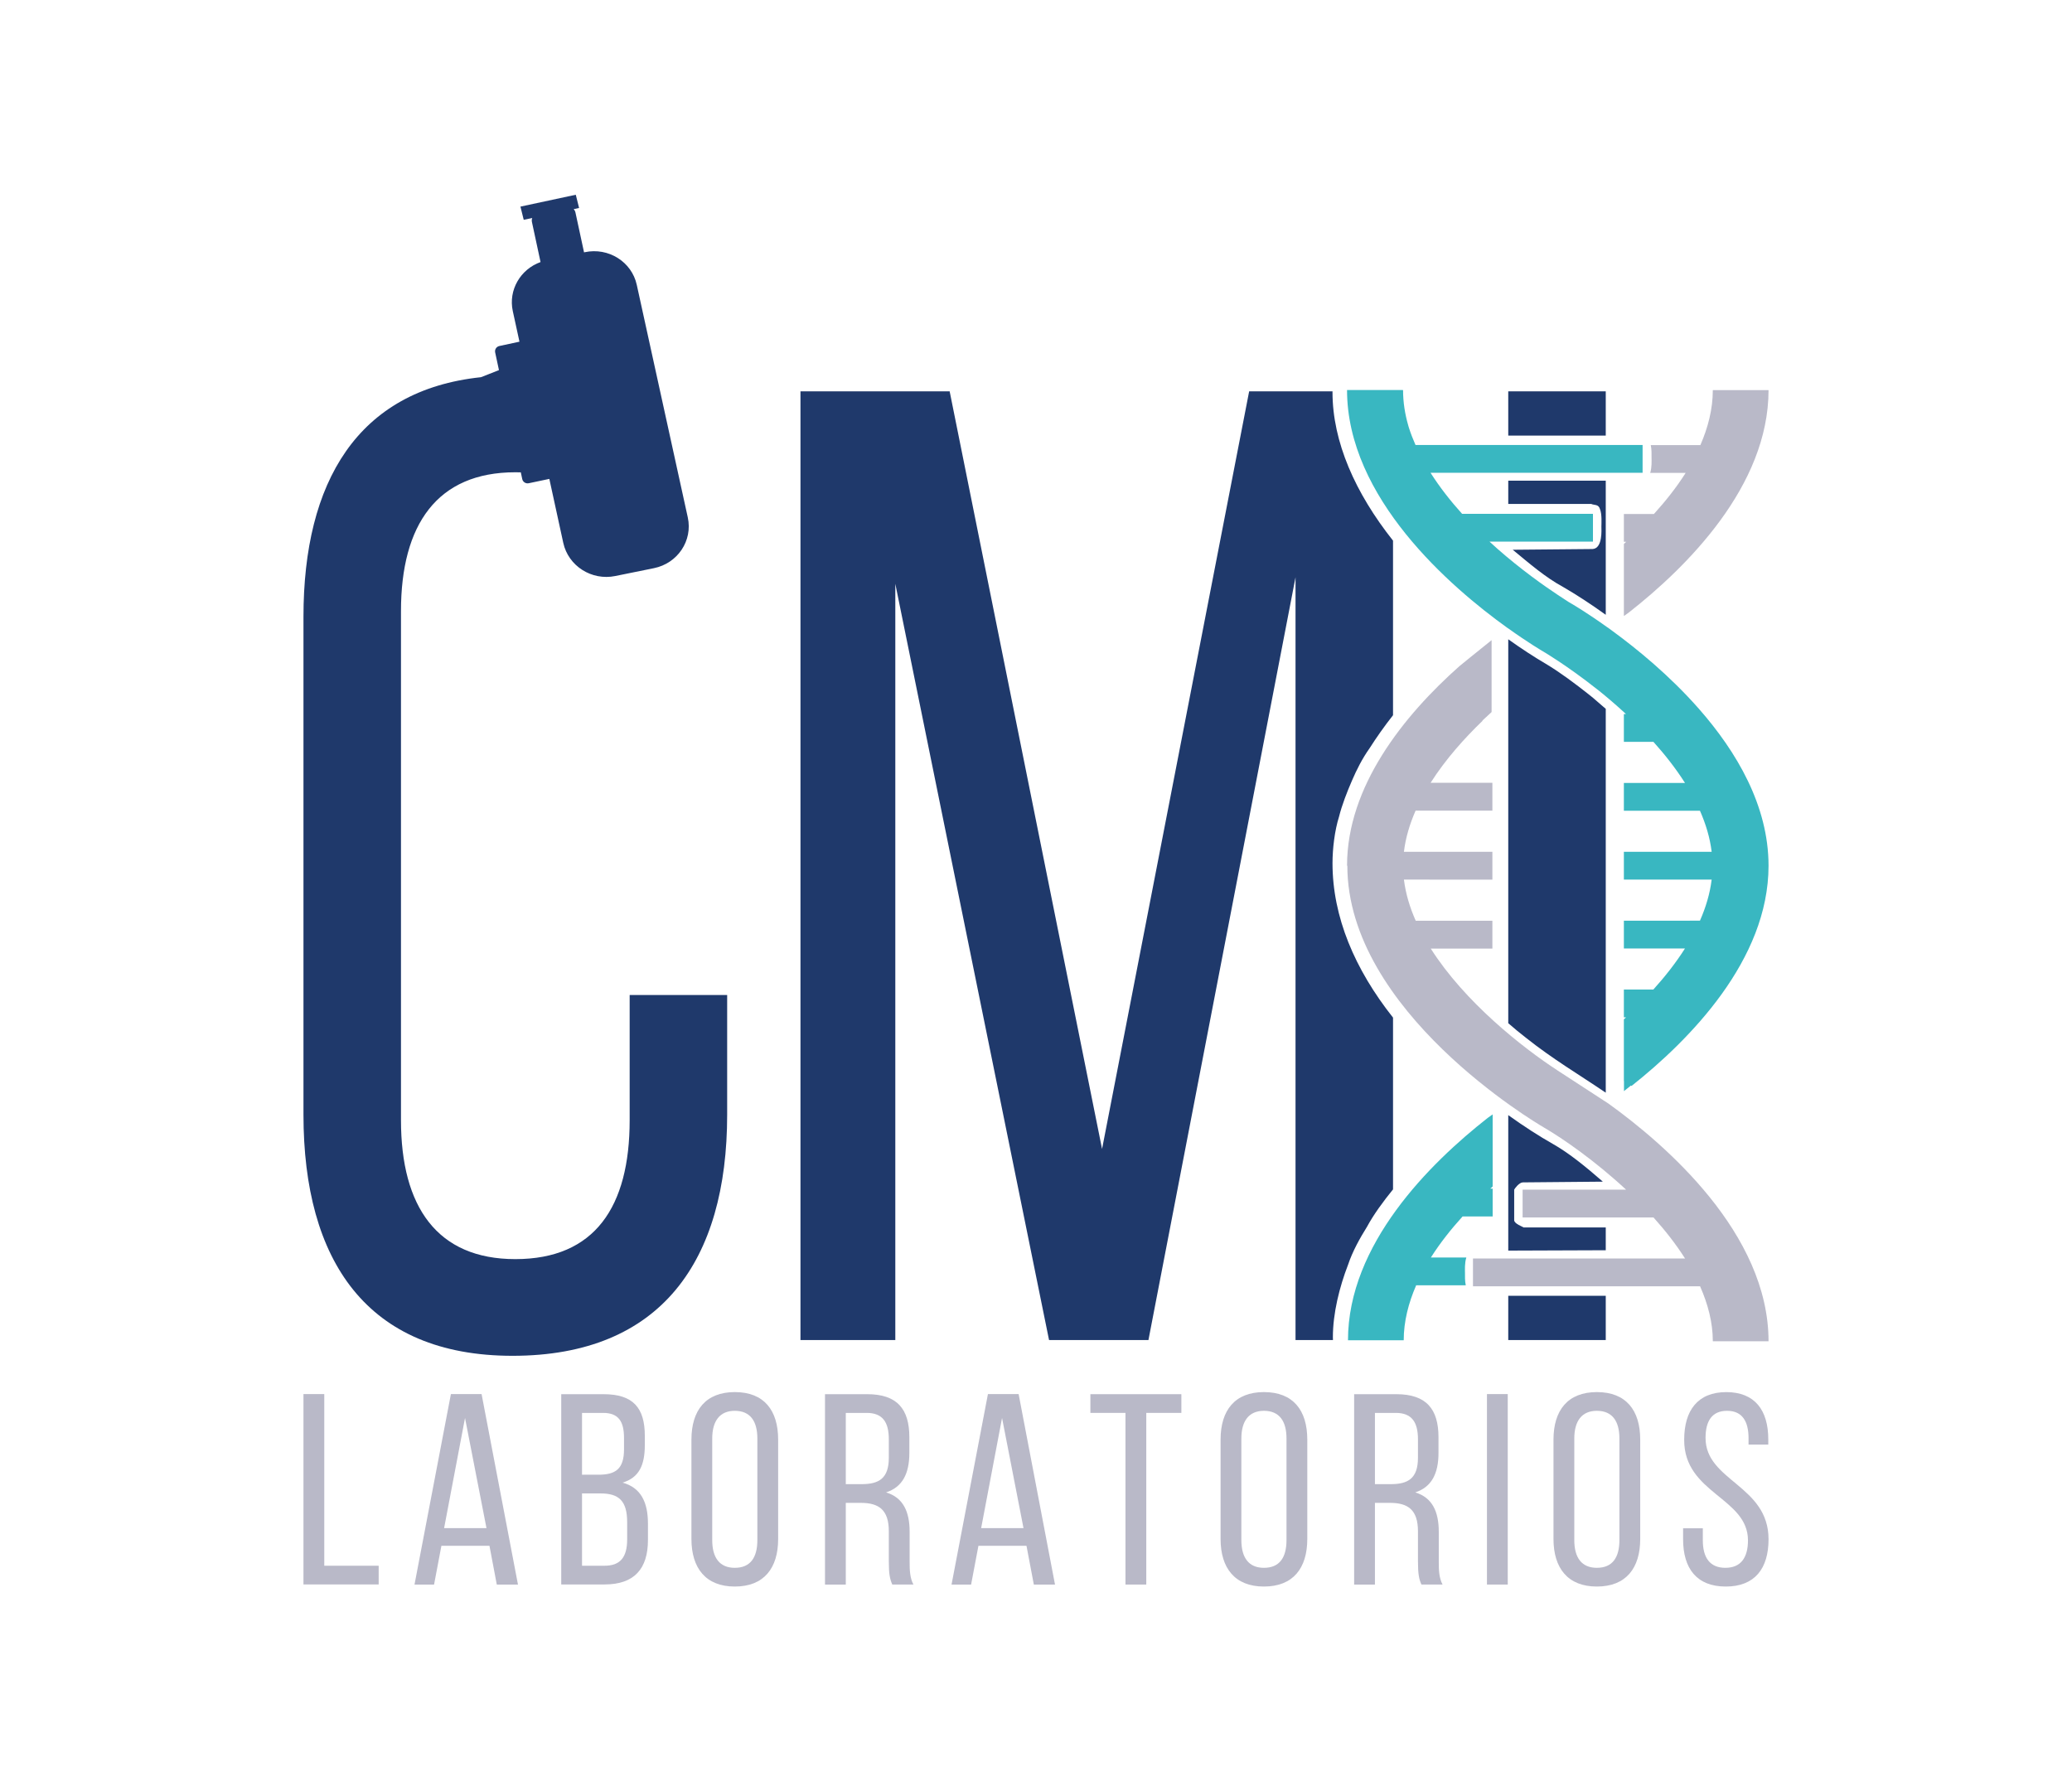 <svg xmlns="http://www.w3.org/2000/svg" xmlns:xlink="http://www.w3.org/1999/xlink" id="Capa_1" x="0px" y="0px" viewBox="0 0 1896.53 1630.51" style="enable-background:new 0 0 1896.53 1630.51;" xml:space="preserve"><style type="text/css">	.st0{fill-rule:evenodd;clip-rule:evenodd;fill:#1F396B;}	.st1{fill-rule:evenodd;clip-rule:evenodd;fill:#B9B9C8;}	.st2{fill-rule:evenodd;clip-rule:evenodd;fill:#39B7C1;}</style><g>	<path class="st0" d="M440.24,345.27c-112.93,11.95-162.47,95.84-162.47,219.23v455.83c0,133.46,57.95,220.72,191.36,220.72  c136.15,0,196.45-87.26,196.45-220.72V910.78h-89.24v114.59c0,79.33-31.9,127.18-104.66,127.18  c-71.48,0-104.66-47.85-104.66-127.18V559.46c0-79.33,33.18-127.16,104.66-127.16c1.7,0,3.38,0.03,5.03,0.08l1.31,6.15  c0.58,2.67,3.23,4.37,5.92,3.81l18.88-3.97l12.75,58.54c4.61,21.16,25.91,34.77,47.6,30.36l35.36-7.18  c21.77-4.42,35.67-25.24,31.01-46.48l-46.7-212.9c-4.64-21.11-25.96-34.47-47.61-29.85l-0.65,0.15l-7.86-36.47  c-0.26-1.21-0.85-2.27-1.64-3.11l4.96-1.06l-3.03-12.11l-50.65,10.87l3.01,12.09l7.78-1.66c-0.43,1.14-0.54,2.4-0.27,3.67  l7.88,36.65c-18.45,6.62-29.59,25.66-25.4,44.91l6.1,27.98l-18.39,3.95c-2.7,0.58-4.42,3.2-3.85,5.86l3.47,16.21  C453.76,339.87,446.41,342.78,440.24,345.27z"></path>	<path class="st0" d="M1185.81,528.42v698.21h34.27c-0.07-0.83-0.08-1.69-0.08-2.55c0-21.97,5.98-45.93,13.96-66.56  c4-11.98,10.65-23.97,17.3-34.62c6.02-11.13,14.63-22.9,23.8-34.19V931.49c-35.12-44.39-55.4-92.21-55.4-141.39  c0-13.32,2-29.96,5.99-42.6c2.66-10.65,7.32-22.63,11.97-33.28c3.99-9.32,9.32-19.97,15.97-29.29c6.01-9.45,13.4-20.01,21.47-30.25  v-159.8c-34.59-43.64-55.4-90.45-55.4-135.87l0.02-0.79h-76.31l-134.64,693.49l-139.5-693.49H732.68v868.41h86.81V534.39  l140.72,692.24h90.97L1185.81,528.42z"></path>	<path class="st1" d="M1618.77,357.11h-51.01c0,17.27-4.35,34.14-11.38,50.32h-45.42c0.89,4.07,0.72,8.53,0.72,11.25  c0,2.63,0.42,9.08-1.24,14.19h32.46c-8.41,13.31-18.41,25.89-29.03,37.6h-27.52v25.44h2.19l-2.19,1.99v65.99  c2.19-1.51,3.81-2.66,4.34-3.08C1543.89,519.15,1618.77,444.93,1618.77,357.11z"></path>	<path class="st0" d="M1380.53,1186.14l-0.01,40.49h89.25v-40.49H1380.53z M1380.53,1020.75v124l89.24-0.33v-20.85h-75.17  c-0.66-0.67-8.64-3.33-8.64-6.66v-27.95c0.66-1.33,4.65-6.66,7.98-6.66l73.17-0.66c-15.3-13.32-30.6-25.96-45.9-34.62  C1408.66,1039.93,1394.82,1031,1380.53,1020.75z M1380.53,585.17V936.6c5.47,4.77,10.87,9.23,16.07,13.24  c24.49,19.52,48.67,33.76,73.17,50.35V648.85c-5.27-4.36-10.32-9.19-15.63-13.28c-12.64-9.98-25.94-19.97-39.25-27.95  C1404.21,601.37,1392.58,593.79,1380.53,585.17z M1380.52,358.22l0.01,40.49h89.24v-40.49H1380.52z M1380.53,439.98v21.3h75.94  c2.66,1.33,6.65,0,7.98,4.66c1.99,4.66,1.33,13.98,1.33,15.98c0,2.66,1.33,19.96-7.98,20.63l-73.17,0.67  c15.3,12.64,29.93,25.29,45.89,33.94c12.1,6.99,25.44,15.66,39.25,25.6V439.98H1380.53z"></path>	<g>		<polygon class="st1" points="346.61,1450.34 346.61,1433.21 296.81,1433.21 296.81,1276.08 277.77,1276.08 277.77,1450.34   "></polygon>		<path class="st1" d="M425.64,1297.95l19.64,100.84H406.5L425.64,1297.95z M448.01,1414.97l6.71,35.47h19.39l-33.31-174.36h-28.08   l-33.31,174.36h17.9l6.71-35.47H448.01z"></path>		<path class="st1" d="M532.74,1433.21v-66.18h16.92c16.67,0,24.39,6.6,24.39,26.37v15.72c0,16.48-6.47,24.09-20.65,24.09H532.74z    M532.74,1349.9v-56.59h19.22c13.98,0,19.21,7.52,19.21,23.04v10.26c0,18.28-7.98,23.29-23.45,23.29H532.74z M513.71,1276.18   v174.16h39.69c27.08,0,39.68-14.24,39.68-40.71v-14.96c0-19.52-6.42-32.95-23.26-37.53c15.2-4.59,20.39-16,20.39-34.53v-8.26   c0-25.62-10.63-38.17-37.75-38.17H513.71z"></path>		<path class="st1" d="M651.91,1316.77c0-15.83,6.72-25.37,20.65-25.37c14.19,0,20.66,9.54,20.66,25.37v92.97   c0,16.09-6.47,25.38-20.66,25.38c-13.93,0-20.65-9.29-20.65-25.38V1316.77z M632.88,1408.74c0,26.62,13.1,43.52,39.68,43.52   c26.76,0,39.69-16.9,39.69-43.52v-90.96c0-26.87-12.93-43.52-39.69-43.52c-26.58,0-39.68,16.65-39.68,43.52V1408.74z"></path>		<path class="st1" d="M774.16,1358.53v-65.22h19.07c14.55,0,20.32,8.31,20.32,24.17v16.87c0,19.14-9.28,24.18-24.84,24.18H774.16z    M755.13,1276.18v174.26h19.03v-74.78h13.8c16.31,0,25.59,6.26,25.59,26.01v27.51c0,11.76,0.98,16.26,3.17,21.26h19.35   c-3.23-6-3.48-13.26-3.48-21.01v-27.26c0-18.42-5.86-31.36-21.55-36.09c14.71-4.77,21.3-16.81,21.3-36.13v-14.3   c0-25.96-11.22-39.47-38.61-39.47H755.13z"></path>		<path class="st1" d="M917.19,1297.95l19.64,100.84h-38.77L917.19,1297.95z M939.56,1414.97l6.72,35.47h19.38l-33.3-174.36h-28.09   l-33.31,174.36h17.9l6.71-35.47H939.56z"></path>		<polygon class="st1" points="1049.2,1450.44 1049.2,1293.31 1081.32,1293.31 1081.32,1276.18 998.04,1276.18 998.04,1293.31    1030.16,1293.31 1030.16,1450.44   "></polygon>		<path class="st1" d="M1136.24,1316.77c0-15.83,6.72-25.37,20.65-25.37c14.19,0,20.66,9.54,20.66,25.37v92.97   c0,16.09-6.47,25.38-20.66,25.38c-13.93,0-20.65-9.29-20.65-25.38V1316.77z M1117.21,1408.74c0,26.62,13.1,43.52,39.68,43.52   c26.76,0,39.69-16.9,39.69-43.52v-90.96c0-26.87-12.93-43.52-39.69-43.52c-26.58,0-39.68,16.65-39.68,43.52V1408.74z"></path>		<path class="st1" d="M1258.49,1358.53v-65.22h19.07c14.55,0,20.32,8.31,20.32,24.17v16.87c0,19.14-9.28,24.18-24.84,24.18H1258.49   z M1239.46,1276.18v174.26h19.03v-74.78h13.8c16.31,0,25.59,6.26,25.59,26.01v27.51c0,11.76,0.98,16.26,3.17,21.26h19.35   c-3.23-6-3.48-13.26-3.48-21.01v-27.26c0-18.42-5.86-31.36-21.55-36.09c14.71-4.77,21.3-16.81,21.3-36.13v-14.3   c0-25.96-11.22-39.47-38.61-39.47H1239.46z"></path>		<rect x="1361.04" y="1276.08" class="st1" width="19.03" height="174.36"></rect>		<path class="st1" d="M1440.97,1316.77c0-15.83,6.72-25.37,20.65-25.37c14.18,0,20.65,9.54,20.65,25.37v92.97   c0,16.09-6.47,25.38-20.65,25.38c-13.93,0-20.65-9.29-20.65-25.38V1316.77z M1421.93,1408.74c0,26.62,13.11,43.52,39.69,43.52   c26.75,0,39.69-16.9,39.69-43.52v-90.96c0-26.87-12.94-43.52-39.69-43.52c-26.58,0-39.69,16.65-39.69,43.52V1408.74z"></path>		<path class="st1" d="M1580.15,1274.28c-26.14,0-38.59,16.7-38.59,43.62c-0.25,49.13,58.38,52.9,58.38,92.1   c0,15.83-6.56,25.12-20.68,25.12c-14.15,0-20.64-9.29-20.64-25.12v-11.06h-18.06v10.05c0,26.62,12.37,43.27,39.1,43.27   c26.66,0,39.11-16.65,39.11-43.27c0-49.5-57.66-53.27-57.66-92.72c0-15.58,5.91-24.87,19.68-24.87c13.68,0,19.68,9.29,19.68,25.12   v5.78h18.06v-4.78c0-26.61-12.21-43.26-38.61-43.26L1580.15,1274.28z"></path>	</g>	<path class="st1" d="M1366,716.55l-56.55-0.01c13.75-21.66,31.25-41.06,47.57-56.76l-0.21-0.14c2.82-2.69,5.65-5.32,8.47-7.87  v-65.8c-14.99,12.06-28.25,22.74-29.56,23.9c-24.95,22.15-51.17,49.91-70.92,81.68c-18.88,30.38-31.83,64.42-31.83,100.88h0.27  c0.01,133.27,172.57,235.34,179.9,239.62c17.67,10.29,46.89,30.62,75.21,56.89h-94.68v25.44h119.78  c10.67,11.85,20.54,24.44,28.9,37.6h-194.11v25.44h207.86c7.25,16.39,11.67,33.29,11.67,50.32h51  c0-98.7-94.58-180.23-146.66-217.66l-46.2-30.06c-32.82-21.39-85.27-62.89-116.31-111.72h56.4v-25.47h-70.16  c-5.45-12.31-9.25-24.93-10.8-37.67l80.96,0.01v-25.49l-80.97,0.01c1.55-12.89,5.36-25.51,10.7-37.66H1366V716.55z"></path>	<path class="st2" d="M1233.83,1226.85h51.01c0-17.27,4.35-34.14,11.39-50.32h45.41c-0.89-4.07-0.72-8.53-0.72-11.25  c0-2.63-0.42-9.08,1.24-14.19h-32.46c8.41-13.31,18.41-25.89,29.03-37.6h27.52v-25.44h-2.19l2.19-1.99v-65.99  c-2.19,1.51-3.81,2.66-4.34,3.08C1308.71,1064.81,1233.83,1139.03,1233.83,1226.85z"></path>	<path class="st2" d="M1488.3,653.63h-1.95v25.44h27.07c10.65,11.84,20.54,24.46,28.87,37.6l-55.94,0.01v25.43l69.64-0.01  c5.42,12.3,9.19,24.89,10.72,37.61l-80.36-0.01v25.44h80.35c-1.56,12.87-5.37,25.47-10.71,37.6l-69.64,0.01v25.44l55.94-0.01  c-8.59,13.54-18.64,26.19-28.96,37.6h-26.98v25.44h2.02l-1.92,1.74v0.17l-0.1,0.1v56.23l0.1,0.07v9.24l6.35-5.11l0.57,0.38  c53-42.03,125.41-115.25,125.4-201.61v-0.12c-0.04-54.72-29.11-104.12-63.88-143.66c-26.58-30.21-56.48-54.66-79.29-71.31  l-3.5-2.58l-1.1-0.71c-17.84-12.78-30.53-20.27-32.4-21.37c-0.98-0.57-2-1.17-3.05-1.8l-9.54-6.24  c-12.84-8.5-33.74-23.25-55.58-42.46c-2.35-2.09-4.7-4.22-7.04-6.39h94.67v-25.44h-119.77c-10.67-11.85-20.55-24.43-28.9-37.6  h194.1v-25.44h-207.85c-2.28-5.14-4.29-10.31-5.96-15.53l-0.02-0.08l-0.02-0.07l-0.02-0.07l-0.02-0.07l-0.02-0.06l-0.02-0.06  l-0.02-0.06l-0.03-0.1l-0.03-0.1l-0.03-0.1l-0.03-0.1l-0.03-0.09l-0.03-0.08l-0.03-0.1l-0.03-0.09l-0.02-0.11l-0.03-0.06  l-0.02-0.07l-0.03-0.1l-0.02-0.07l-0.02-0.09l-0.03-0.09l-0.03-0.1l-0.02-0.08l-0.03-0.11l-0.02-0.09  c-3.07-10.61-4.78-21.46-4.78-32.47h-0.29l0.01-0.12h-51c0,98.7,94.57,180.24,146.66,217.66l1.01,0.66  c17.86,12.79,30.57,20.3,32.49,21.41c0.27,0.17,5.39,3.21,13.54,8.62c8.95,5.95,21.61,14.81,35.72,26.01l0.05-0.01  C1470.91,638.14,1479.65,645.6,1488.3,653.63z"></path></g></svg>